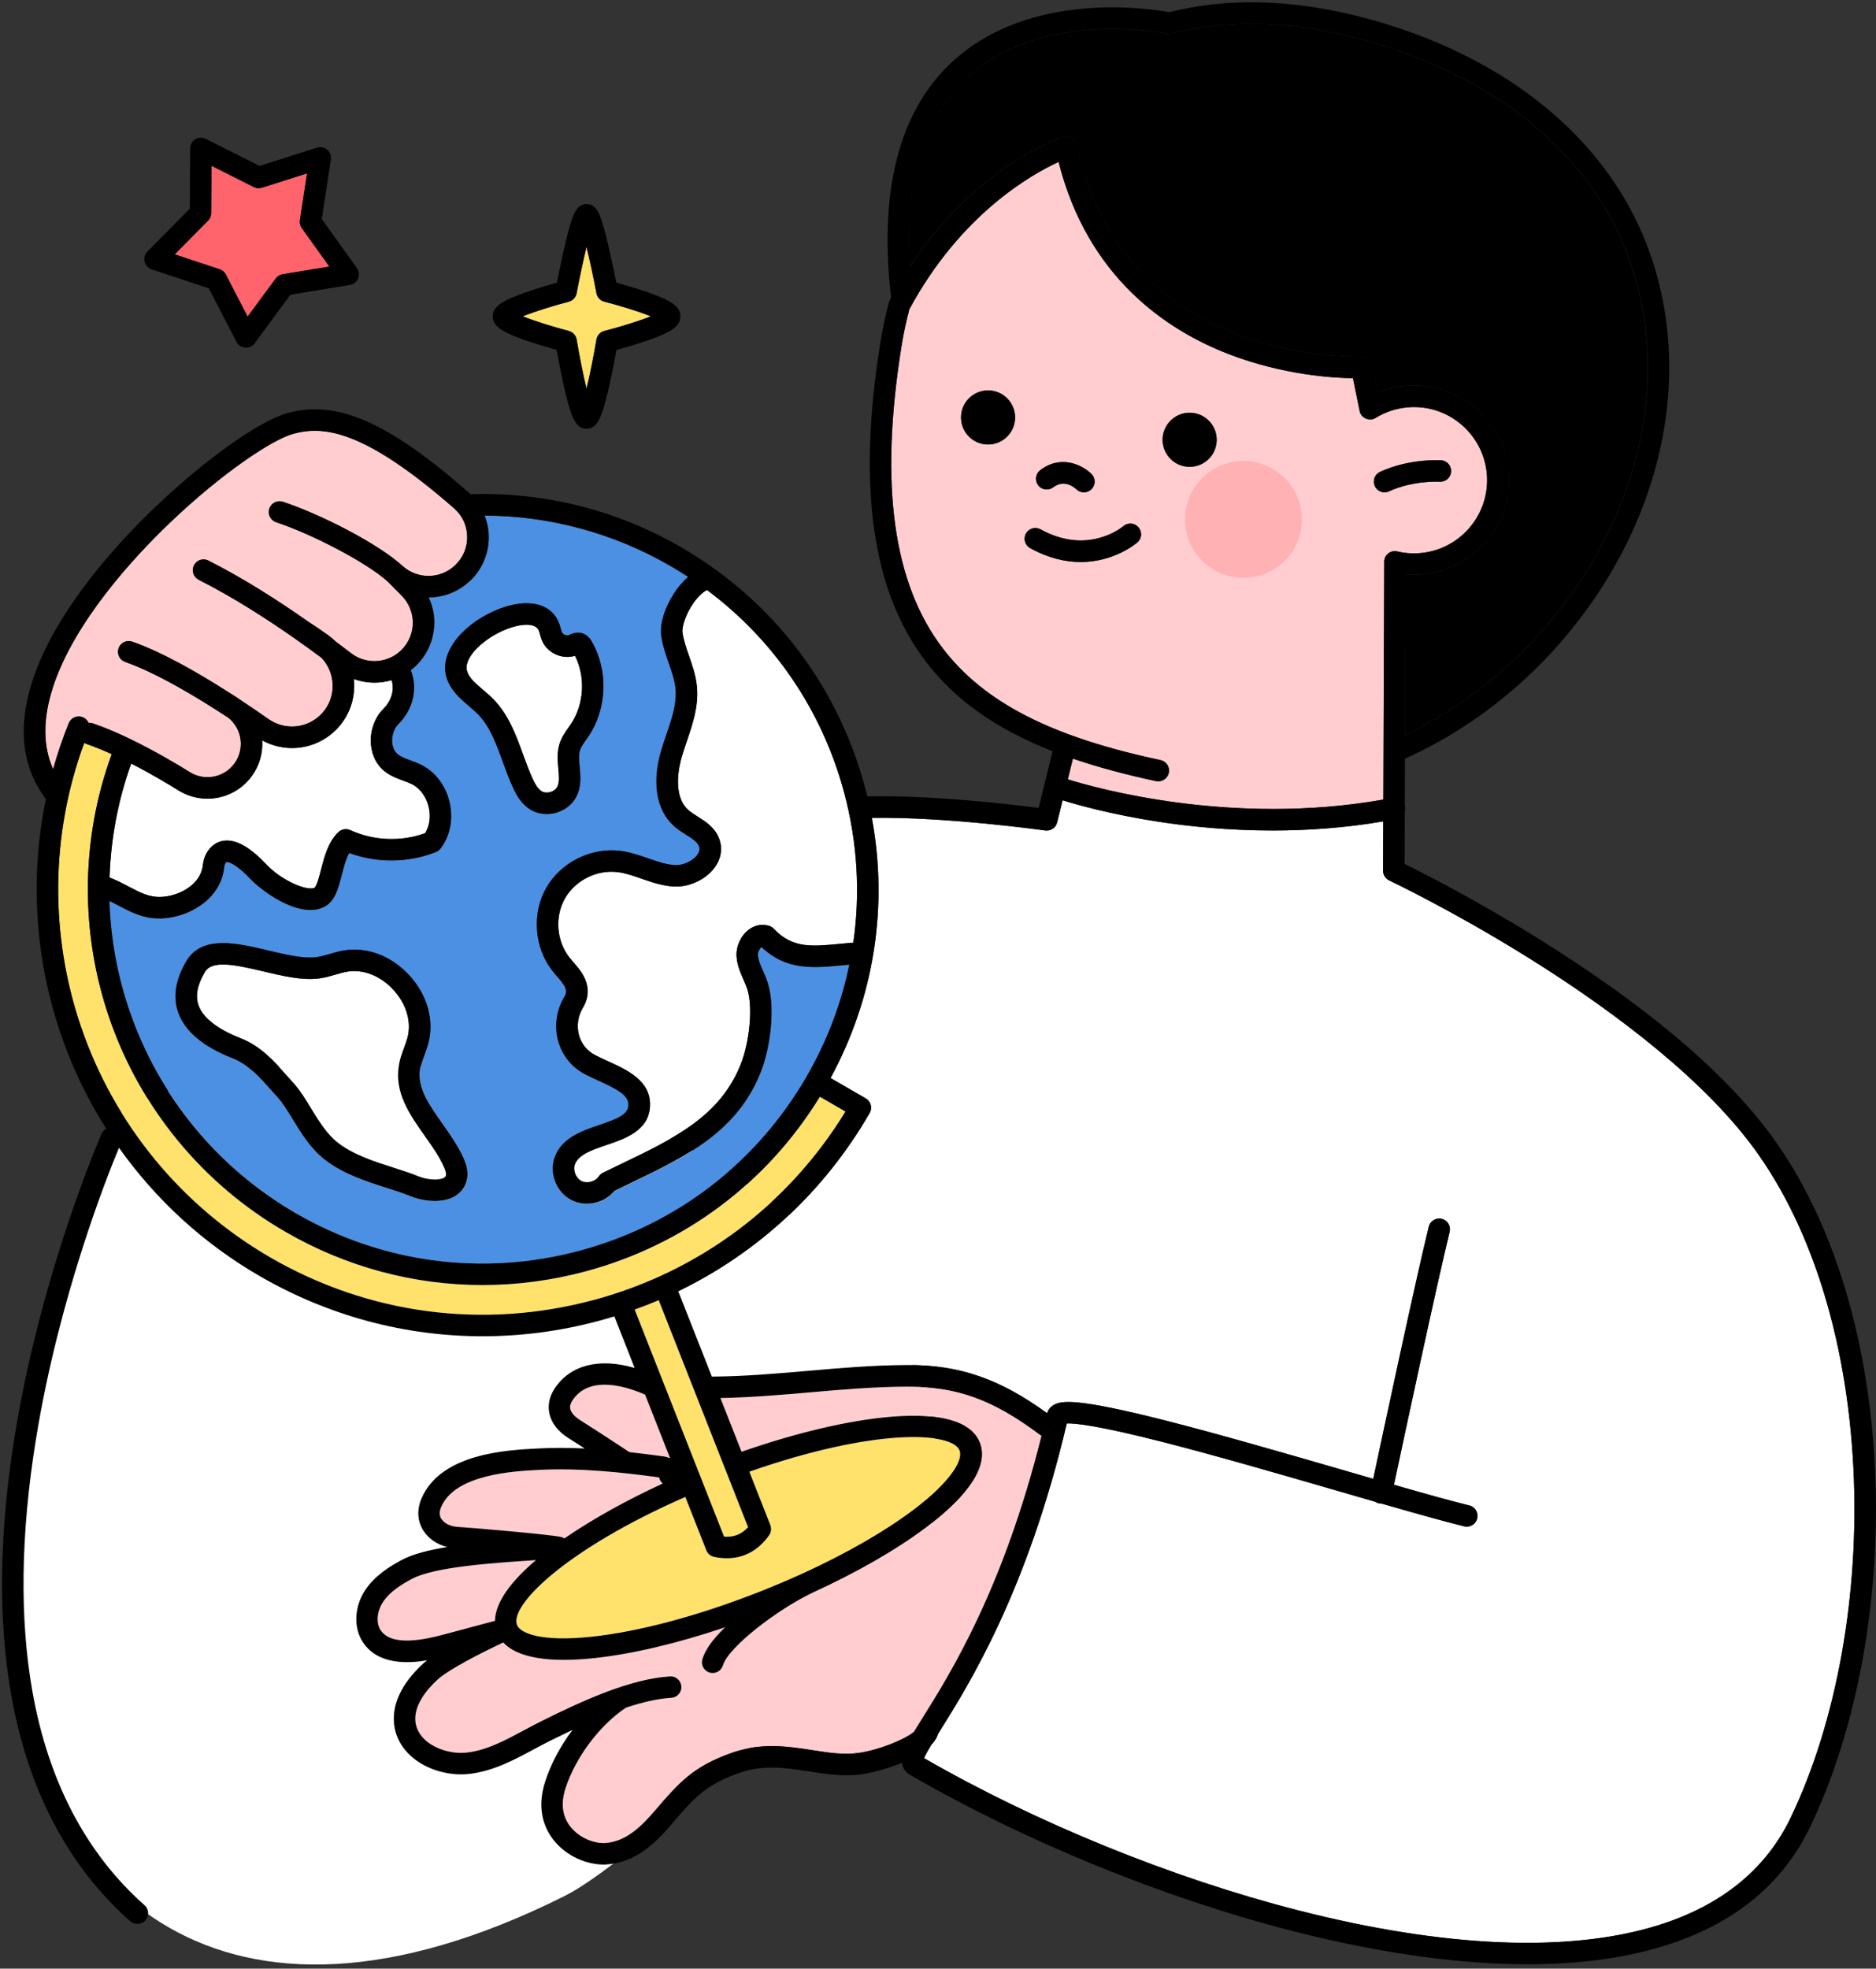 <svg width="102" height="107" viewBox="0 0 102 107" fill="none" xmlns="http://www.w3.org/2000/svg">
<rect x="0" y="0" width="102" height="107" fill="#333333" stroke="none"/>
<path d="M31.353 18.458C31.505 19.36 31.705 20.367 31.891 21.129C32.077 20.367 32.277 19.36 32.429 18.458C32.467 18.229 32.636 18.046 32.86 17.989C33.75 17.76 34.767 17.444 35.386 17.194C34.767 16.941 33.748 16.625 32.86 16.399C32.641 16.341 32.472 16.165 32.431 15.941C32.272 15.096 32.072 14.163 31.891 13.418C31.71 14.161 31.512 15.094 31.351 15.941C31.308 16.163 31.143 16.341 30.924 16.399C30.046 16.63 29.044 16.944 28.42 17.194C29.044 17.444 30.046 17.76 30.924 17.989C31.146 18.046 31.315 18.229 31.353 18.458Z" fill="#FFE26B"/>
<path d="M28.891 18.603C29.415 18.777 29.934 18.927 30.265 19.02C30.336 19.418 30.46 20.084 30.607 20.758C31.048 22.777 31.312 23.298 31.89 23.298C32.469 23.298 32.733 22.777 33.174 20.758C33.321 20.084 33.445 19.42 33.517 19.022C33.85 18.932 34.367 18.784 34.89 18.613C36.483 18.092 36.995 17.746 36.995 17.194C36.995 16.642 36.483 16.297 34.89 15.775C34.364 15.601 33.843 15.454 33.509 15.363C33.431 14.966 33.293 14.292 33.14 13.623C33 13.006 32.871 12.511 32.762 12.152C32.617 11.678 32.436 11.09 31.893 11.09C31.35 11.09 31.169 11.68 31.024 12.152C30.914 12.511 30.786 13.006 30.645 13.623C30.493 14.292 30.355 14.968 30.276 15.366C29.943 15.459 29.422 15.608 28.893 15.785C27.3 16.311 26.791 16.654 26.791 17.196C26.791 17.739 27.303 18.08 28.893 18.608L28.891 18.603ZM30.924 16.396C31.143 16.339 31.307 16.161 31.35 15.939C31.51 15.094 31.71 14.161 31.89 13.416C32.072 14.159 32.269 15.092 32.431 15.939C32.474 16.163 32.641 16.339 32.859 16.396C33.75 16.623 34.767 16.939 35.385 17.192C34.767 17.442 33.748 17.758 32.859 17.987C32.636 18.044 32.467 18.227 32.429 18.456C32.276 19.358 32.076 20.365 31.89 21.127C31.705 20.365 31.505 19.358 31.352 18.456C31.314 18.23 31.148 18.046 30.924 17.987C30.046 17.756 29.043 17.442 28.419 17.192C29.043 16.942 30.046 16.625 30.924 16.396Z" fill="black"/>
<path d="M6.768 60.153C6.768 60.153 -0.958 78.054 0.737 90.679C2.297 102.29 11.755 112.522 30.696 103.052C34.213 101.292 42.809 92.943 44.514 91.619C65.157 75.616 32.015 49.788 6.765 60.151L6.768 60.153Z" fill="white"/>
<path d="M57.789 7.443C57.946 7.393 58.117 7.41 58.26 7.493C58.403 7.577 58.505 7.715 58.539 7.877C59.129 10.636 60.305 12.955 62.034 14.769C63.417 16.219 65.162 17.357 67.219 18.149C70.745 19.509 73.978 19.38 74.009 19.378C74.294 19.364 74.549 19.564 74.606 19.845L74.911 21.34C75.454 21.116 76.032 20.983 76.623 20.954C79.456 20.809 81.879 22.997 82.025 25.83C82.17 28.663 79.982 31.086 77.149 31.232C77.061 31.236 76.973 31.239 76.882 31.239C76.728 31.239 76.575 31.229 76.423 31.217L76.389 39.947C80.427 38.019 83.951 34.824 86.372 30.874C89.014 26.565 90.081 21.711 89.371 17.211C88.757 13.297 86.903 9.941 83.865 7.231C81.151 4.813 77.544 2.998 73.433 1.984C69.928 1.12 66.662 1.065 63.722 1.825C63.633 1.846 63.543 1.849 63.455 1.832C63.438 1.829 61.724 1.477 59.522 1.603C57.529 1.718 54.708 2.258 52.596 4.186C50.23 6.348 49.18 9.807 49.466 14.486C53.084 9.024 57.577 7.512 57.784 7.446L57.789 7.443Z" fill="black"/>
<path d="M23.108 61.748C22.287 60.586 21.437 59.384 21.697 57.884C21.756 57.544 21.868 57.239 21.978 56.944C22.047 56.76 22.111 56.584 22.156 56.413C22.392 55.549 22.106 54.568 21.39 53.792C20.673 53.016 19.721 52.651 18.84 52.818C18.649 52.854 18.454 52.911 18.249 52.97C17.964 53.054 17.666 53.139 17.345 53.18C16.44 53.297 15.362 53.042 14.321 52.794C12.702 52.408 11.526 52.185 11.145 52.828C10.731 53.525 10.617 54.115 10.795 54.632C11.029 55.313 11.824 55.934 13.093 56.432C14.185 56.858 14.919 57.687 15.628 58.486C15.74 58.61 15.85 58.736 15.964 58.86C16.319 59.251 16.609 59.727 16.916 60.229C17.335 60.92 17.771 61.631 18.38 62.108C19.214 62.76 20.387 63.136 21.423 63.467C21.897 63.619 22.347 63.762 22.742 63.924C23.237 64.126 23.866 64.167 24.142 64.012C24.215 63.972 24.244 63.929 24.258 63.85C24.277 63.729 24.206 63.545 24.149 63.417C23.899 62.853 23.518 62.315 23.116 61.746L23.108 61.748Z" fill="white"/>
<path d="M11.277 43.411C10.736 43.411 10.193 43.263 9.708 42.963C9.196 42.647 8.227 42.061 7.134 41.502C6.417 43.501 6.025 45.592 5.958 47.696C5.97 47.699 5.979 47.703 5.991 47.708C6.382 47.86 6.713 48.037 7.034 48.206C7.648 48.529 8.134 48.786 8.796 48.748C9.815 48.689 10.931 48.029 11.031 47.027C11.06 46.737 11.158 46.468 11.312 46.244C11.543 45.911 11.865 45.718 12.243 45.689C12.881 45.642 13.619 46.068 14.498 46.996C15.371 47.917 16.736 48.434 17.097 48.256C17.226 48.172 17.371 47.601 17.459 47.258C17.638 46.558 17.843 45.763 18.4 45.23C18.573 45.063 18.831 45.02 19.05 45.12C20.307 45.701 21.816 45.761 23.118 45.285C23.356 44.899 23.43 44.387 23.316 43.882C23.19 43.32 22.847 42.851 22.404 42.625C22.261 42.551 22.097 42.492 21.926 42.43C21.635 42.323 21.307 42.204 21.007 41.992C20.521 41.649 20.223 41.102 20.169 40.454C20.109 39.74 20.371 38.999 20.849 38.526C21.252 38.128 21.43 37.595 21.328 37.095C21.319 37.05 21.309 37.009 21.295 36.969C20.99 37.059 20.676 37.104 20.361 37.104C19.98 37.104 19.6 37.038 19.238 36.904C19.245 36.978 19.252 37.05 19.254 37.126C19.302 38.173 18.871 39.166 18.076 39.847C17.445 40.385 16.664 40.659 15.879 40.659C15.321 40.659 14.764 40.518 14.257 40.242C14.307 41.049 14.031 41.84 13.481 42.442C12.898 43.078 12.093 43.411 11.279 43.411H11.277Z" fill="white"/>
<path d="M4.498 38.981C4.645 39.041 4.755 39.153 4.814 39.286C4.891 39.279 4.971 39.288 5.048 39.315C5.707 39.538 6.405 39.841 7.076 40.164C7.078 40.164 7.083 40.167 7.086 40.169C8.45 40.831 9.709 41.586 10.323 41.967C11.064 42.426 12.028 42.293 12.616 41.65C12.98 41.252 13.149 40.717 13.075 40.184C13.014 39.717 12.775 39.3 12.414 39.01C10.728 37.901 8.543 36.589 6.802 35.974C6.498 35.867 6.338 35.534 6.445 35.229C6.552 34.925 6.886 34.765 7.19 34.872C8.785 35.434 10.676 36.505 12.378 37.593L12.866 37.901C12.937 37.946 13.004 37.993 13.068 38.041C13.611 38.4 14.125 38.753 14.597 39.081C15.425 39.665 16.542 39.612 17.311 38.955C17.832 38.508 18.116 37.86 18.082 37.174C18.058 36.634 17.842 36.132 17.475 35.748C17.047 35.429 16.587 35.096 16.099 34.753C16.099 34.753 16.094 34.751 16.092 34.748C16.082 34.741 16.073 34.734 16.063 34.727C14.487 33.62 12.649 32.444 10.8 31.508C10.511 31.363 10.397 31.011 10.542 30.723C10.688 30.434 11.04 30.32 11.328 30.465C13.24 31.432 15.132 32.646 16.751 33.782C17.063 33.982 17.425 34.227 17.825 34.51C17.977 34.617 18.118 34.736 18.246 34.865C18.542 35.084 18.82 35.298 19.082 35.498C19.837 36.079 20.887 36.074 21.639 35.489C22.108 35.122 22.401 34.572 22.439 33.977C22.477 33.382 22.258 32.799 21.839 32.375L21.087 31.613C19.875 30.518 16.832 28.977 15.013 28.382C14.706 28.282 14.54 27.951 14.64 27.644C14.74 27.337 15.07 27.171 15.378 27.27C17.354 27.918 20.511 29.508 21.882 30.756C22.696 31.496 23.953 31.48 24.743 30.718L24.76 30.701C25.186 30.292 25.412 29.737 25.398 29.146C25.386 28.661 25.215 28.211 24.908 27.849C24.905 27.847 24.901 27.842 24.898 27.84C24.831 27.763 24.76 27.689 24.681 27.62C19.761 23.323 17.575 23.135 15.947 23.573C14.837 23.871 12.111 25.663 9.25 28.394C7.366 30.192 4.031 33.751 2.86 37.389C2.315 39.077 2.324 40.557 2.881 41.807C3.117 40.96 3.403 40.124 3.733 39.303C3.855 39.003 4.195 38.86 4.493 38.979L4.498 38.981Z" fill="#FFCDCF"/>
<path d="M23.608 34.055C23.549 34.981 23.094 35.843 22.361 36.415C22.354 36.419 22.346 36.427 22.337 36.431C22.392 36.565 22.437 36.708 22.468 36.86C22.649 37.748 22.349 38.679 21.668 39.355C21.43 39.588 21.299 39.983 21.33 40.357C21.344 40.529 21.408 40.848 21.677 41.038C21.851 41.159 22.08 41.245 22.323 41.333C22.52 41.405 22.725 41.481 22.93 41.586C23.692 41.974 24.246 42.716 24.453 43.626C24.658 44.535 24.477 45.445 23.958 46.123C23.894 46.207 23.811 46.271 23.713 46.309C22.227 46.909 20.497 46.923 18.992 46.364C18.811 46.692 18.694 47.14 18.59 47.549C18.397 48.299 18.216 49.006 17.611 49.304C17.387 49.413 17.142 49.461 16.885 49.461C15.635 49.461 14.142 48.321 13.647 47.799C12.919 47.028 12.476 46.84 12.331 46.854C12.323 46.854 12.307 46.854 12.271 46.909C12.228 46.971 12.202 47.052 12.193 47.147C12.021 48.833 10.348 49.832 8.86 49.918C8.793 49.923 8.726 49.923 8.662 49.923C7.776 49.923 7.122 49.575 6.486 49.24C6.315 49.149 6.138 49.056 5.955 48.971C6.017 50.997 6.381 53.018 7.053 54.965C8.643 59.593 11.854 63.493 16.097 65.945C20.797 68.662 26.272 69.388 31.517 67.986C36.762 66.583 41.145 63.224 43.863 58.525C44.975 56.601 45.754 54.546 46.189 52.432C46.059 52.444 45.932 52.456 45.806 52.468C44.242 52.62 42.761 52.763 41.409 51.475C41.321 51.547 41.204 51.735 41.216 51.92C41.233 52.187 41.359 52.475 41.492 52.777C41.583 52.984 41.678 53.196 41.749 53.427C42.168 54.761 41.895 56.91 41.388 58.22C40.107 61.522 37.285 62.877 34.3 64.31C34.01 64.45 33.717 64.588 33.424 64.733C33.06 65.181 32.488 65.433 31.917 65.433C31.631 65.433 31.348 65.371 31.088 65.238C30.258 64.814 29.846 63.76 30.172 62.886C30.565 61.836 31.655 61.465 32.617 61.139C33.653 60.786 34.143 60.569 34.176 60.091C34.214 59.539 33.557 59.198 32.553 58.741C32.307 58.629 32.053 58.515 31.819 58.391L31.784 58.372C31.072 57.989 30.565 57.348 30.353 56.565C30.136 55.758 30.265 54.882 30.707 54.161C30.748 54.096 30.81 53.965 30.784 53.827C30.738 53.584 30.524 53.337 30.3 53.075C30.21 52.97 30.115 52.861 30.024 52.744C29.05 51.487 28.92 49.644 29.708 48.261C30.496 46.88 32.148 46.052 33.726 46.249C34.269 46.319 34.769 46.49 35.252 46.659C35.757 46.833 36.233 46.999 36.709 47.026C37.145 47.049 37.678 46.804 37.923 46.466C38.102 46.221 38.033 46.05 38.012 45.995C37.919 45.759 37.638 45.583 37.314 45.376C37.09 45.235 36.859 45.088 36.645 44.895C35.7 44.042 35.447 42.557 35.952 40.819C36.04 40.514 36.145 40.209 36.245 39.917C36.538 39.057 36.814 38.245 36.738 37.441C36.695 36.984 36.538 36.526 36.369 36.043C36.205 35.572 36.036 35.086 35.962 34.558C35.838 33.689 36.398 32.501 37.012 31.777C37.147 31.617 37.285 31.479 37.426 31.36C37.107 31.151 36.781 30.948 36.447 30.758C33.362 28.975 29.891 28.037 26.355 28.027C26.491 28.377 26.57 28.749 26.579 29.13C26.601 30.039 26.239 30.922 25.584 31.556L25.567 31.572C24.944 32.172 24.134 32.477 23.32 32.479C23.549 32.97 23.656 33.515 23.62 34.065L23.608 34.055ZM25.406 64.041C25.337 64.467 25.089 64.822 24.708 65.033C24.401 65.205 24.027 65.276 23.644 65.276C23.17 65.276 22.684 65.169 22.294 65.007C21.942 64.862 21.513 64.726 21.063 64.581C19.935 64.219 18.654 63.81 17.656 63.029C16.88 62.422 16.368 61.579 15.916 60.839C15.64 60.384 15.378 59.955 15.097 59.648C14.98 59.52 14.866 59.391 14.752 59.263C14.107 58.534 13.495 57.846 12.664 57.522C11.043 56.889 10.043 56.044 9.688 55.015C9.395 54.168 9.548 53.232 10.138 52.235C10.986 50.804 12.9 51.258 14.59 51.661C15.528 51.885 16.499 52.116 17.195 52.025C17.428 51.994 17.668 51.925 17.925 51.851C18.149 51.787 18.38 51.72 18.625 51.673C19.904 51.432 21.258 51.93 22.249 53.004C23.239 54.077 23.627 55.468 23.284 56.722C23.225 56.944 23.149 57.148 23.075 57.348C22.98 57.605 22.889 57.848 22.849 58.084C22.67 59.108 23.346 60.062 24.063 61.074C24.482 61.665 24.913 62.276 25.21 62.946C25.337 63.231 25.475 63.614 25.406 64.041ZM27.163 33.089C28.658 32.522 29.874 32.772 30.341 33.741C30.412 33.891 30.45 34.034 30.484 34.16C30.505 34.243 30.527 34.324 30.553 34.374C30.612 34.498 30.817 34.574 30.943 34.52L30.979 34.503C31.103 34.446 31.362 34.329 31.665 34.424C31.972 34.522 32.119 34.777 32.174 34.872C33.076 36.431 33.012 38.491 32.017 39.993C31.967 40.069 31.912 40.145 31.86 40.219C31.724 40.412 31.596 40.593 31.538 40.767C31.455 41.014 31.486 41.338 31.517 41.678C31.562 42.174 31.615 42.736 31.348 43.278C31.134 43.709 30.727 44.038 30.229 44.176C30.062 44.223 29.891 44.245 29.724 44.245C29.396 44.245 29.077 44.157 28.808 43.985C28.343 43.688 28.084 43.226 27.893 42.812C27.679 42.347 27.503 41.867 27.334 41.4C26.972 40.405 26.632 39.464 25.96 38.793C25.822 38.655 25.665 38.522 25.498 38.381C25.018 37.974 24.472 37.51 24.268 36.791C23.851 35.319 25.413 33.755 27.16 33.093L27.163 33.089Z" fill="#4B90E2"/>
<path d="M45.975 60.414L44.576 59.605C41.685 64.311 37.176 67.678 31.82 69.109C29.972 69.602 28.096 69.847 26.235 69.847C22.506 69.847 18.828 68.868 15.514 66.952C11.029 64.359 7.631 60.236 5.948 55.341C4.344 50.67 4.391 45.594 6.074 40.99C5.601 40.776 5.125 40.58 4.672 40.426C4.639 40.414 4.606 40.4 4.577 40.383C2.756 45.325 2.689 50.772 4.398 55.798C6.198 61.09 9.86 65.547 14.705 68.349C20.047 71.437 26.275 72.261 32.236 70.668C38.01 69.125 42.869 65.492 45.973 60.412L45.975 60.414Z" fill="#FFE26B"/>
<path d="M63.55 42.006C63.493 42.28 63.25 42.468 62.979 42.468C62.938 42.468 62.898 42.463 62.857 42.456C61.186 42.102 59.684 41.697 58.336 41.235L58.058 42.361C59.524 42.818 66.947 44.925 75.216 43.461L75.263 30.536V30.531C75.263 30.519 75.263 30.507 75.263 30.498C75.263 30.488 75.263 30.481 75.263 30.472C75.263 30.465 75.266 30.455 75.268 30.445C75.268 30.434 75.273 30.422 75.275 30.41C75.275 30.41 75.275 30.407 75.275 30.405C75.275 30.4 75.278 30.395 75.28 30.391C75.282 30.379 75.287 30.367 75.289 30.355C75.292 30.348 75.294 30.341 75.297 30.334C75.301 30.324 75.304 30.312 75.308 30.303C75.313 30.293 75.316 30.286 75.32 30.279C75.325 30.269 75.33 30.262 75.332 30.255C75.337 30.245 75.344 30.236 75.349 30.229C75.354 30.222 75.359 30.215 75.363 30.207C75.37 30.198 75.375 30.191 75.382 30.181C75.387 30.174 75.392 30.169 75.397 30.165C75.404 30.155 75.411 30.148 75.418 30.141C75.423 30.136 75.43 30.129 75.435 30.124C75.442 30.117 75.449 30.11 75.459 30.103C75.466 30.098 75.473 30.091 75.478 30.086C75.485 30.081 75.492 30.074 75.499 30.069C75.506 30.065 75.516 30.058 75.523 30.053C75.53 30.048 75.537 30.043 75.544 30.038C75.554 30.034 75.563 30.029 75.57 30.024C75.578 30.019 75.585 30.017 75.592 30.012C75.601 30.008 75.611 30.003 75.62 30C75.627 29.998 75.637 29.993 75.644 29.991C75.654 29.988 75.663 29.984 75.673 29.981C75.682 29.979 75.692 29.977 75.701 29.974C75.711 29.974 75.718 29.969 75.728 29.969C75.739 29.969 75.749 29.965 75.761 29.965C75.768 29.965 75.775 29.965 75.782 29.962C75.794 29.962 75.806 29.962 75.82 29.962C75.825 29.962 75.83 29.962 75.835 29.962C75.835 29.962 75.837 29.962 75.839 29.962C75.851 29.962 75.863 29.962 75.875 29.962C75.885 29.962 75.892 29.962 75.901 29.962C75.908 29.962 75.918 29.965 75.927 29.967C75.939 29.967 75.951 29.972 75.963 29.974C75.963 29.974 75.966 29.974 75.968 29.974C76.33 30.06 76.706 30.093 77.082 30.074C79.272 29.962 80.963 28.089 80.851 25.901C80.739 23.71 78.865 22.02 76.677 22.132C76.011 22.165 75.359 22.368 74.794 22.718C74.792 22.718 74.787 22.72 74.785 22.722C74.775 22.73 74.763 22.734 74.754 22.739C74.747 22.744 74.74 22.746 74.732 22.751C74.723 22.756 74.713 22.758 74.704 22.763C74.694 22.768 74.685 22.77 74.675 22.772C74.668 22.775 74.659 22.777 74.651 22.78C74.639 22.782 74.628 22.787 74.616 22.789C74.611 22.789 74.609 22.789 74.606 22.791C74.604 22.791 74.599 22.791 74.597 22.791C74.585 22.791 74.573 22.796 74.561 22.796C74.554 22.796 74.547 22.796 74.54 22.796C74.528 22.796 74.518 22.796 74.506 22.796C74.501 22.796 74.497 22.796 74.492 22.796C74.492 22.796 74.487 22.796 74.485 22.796C74.456 22.796 74.428 22.794 74.399 22.789C74.394 22.789 74.387 22.789 74.382 22.787C74.354 22.782 74.328 22.775 74.299 22.765C74.297 22.765 74.292 22.763 74.29 22.761C74.261 22.751 74.235 22.739 74.209 22.725C74.209 22.725 74.209 22.725 74.206 22.725C74.18 22.71 74.156 22.694 74.132 22.675C74.13 22.672 74.125 22.67 74.123 22.668C74.102 22.649 74.08 22.63 74.061 22.608C74.056 22.603 74.054 22.599 74.049 22.596C74.03 22.575 74.013 22.553 73.999 22.527C73.999 22.525 73.997 22.522 73.994 22.518C73.98 22.494 73.966 22.468 73.956 22.442C73.956 22.437 73.951 22.432 73.951 22.427C73.94 22.399 73.932 22.368 73.925 22.339C73.925 22.339 73.925 22.334 73.925 22.332L73.563 20.558C72.471 20.544 69.754 20.385 66.802 19.247C63.429 17.944 59.146 15.08 57.558 8.805C56.096 9.474 52.237 11.635 49.442 16.814C49.266 17.482 49.12 18.171 49.011 18.856C47.818 26.341 48.554 31.7 51.263 35.245C53.511 38.185 57.16 40.056 63.102 41.316C63.419 41.383 63.619 41.692 63.552 42.009L63.55 42.006ZM75.037 25.646C76.62 24.918 78.284 25.013 78.353 25.017C78.675 25.039 78.92 25.315 78.899 25.636C78.877 25.958 78.601 26.203 78.28 26.182C78.253 26.182 76.827 26.105 75.525 26.705C75.447 26.741 75.363 26.76 75.282 26.76C75.061 26.76 74.849 26.634 74.751 26.42C74.616 26.127 74.744 25.779 75.037 25.646ZM63.214 23.818C63.262 23.008 63.957 22.389 64.769 22.437C65.578 22.484 66.197 23.18 66.15 23.991C66.102 24.801 65.407 25.42 64.595 25.372C63.786 25.325 63.167 24.629 63.214 23.818ZM56.558 25.555C57.715 24.675 58.886 25.305 59.346 25.763C59.574 25.991 59.574 26.36 59.346 26.589C59.231 26.703 59.081 26.76 58.931 26.76C58.782 26.76 58.636 26.705 58.522 26.593C58.417 26.494 57.872 26.024 57.265 26.486C57.008 26.682 56.641 26.632 56.446 26.375C56.251 26.117 56.301 25.751 56.558 25.555ZM55.189 22.777C55.141 23.587 54.446 24.206 53.634 24.158C52.825 24.11 52.206 23.415 52.254 22.603C52.301 21.794 52.996 21.175 53.808 21.223C54.618 21.27 55.237 21.965 55.189 22.777ZM61.843 29.481C61.772 29.543 60.584 30.548 58.758 30.548C57.953 30.548 57.025 30.353 56.013 29.793C55.729 29.638 55.627 29.281 55.784 29C55.939 28.717 56.296 28.615 56.577 28.772C59.151 30.193 61.003 28.662 61.081 28.598C61.327 28.391 61.693 28.417 61.903 28.662C62.112 28.905 62.086 29.272 61.843 29.484V29.481Z" fill="#FFCDCF"/>
<path d="M37.11 34.39C37.169 34.804 37.312 35.218 37.465 35.656C37.648 36.185 37.836 36.73 37.893 37.327C37.991 38.38 37.662 39.349 37.343 40.287C37.243 40.582 37.148 40.86 37.067 41.141C36.929 41.617 36.543 43.232 37.419 44.022C37.557 44.148 37.738 44.263 37.931 44.382C38.364 44.655 38.855 44.967 39.088 45.553C39.3 46.081 39.219 46.646 38.864 47.141C38.388 47.803 37.469 48.231 36.636 48.184C35.998 48.148 35.422 47.948 34.865 47.753C34.42 47.598 33.998 47.453 33.577 47.4C32.456 47.26 31.279 47.848 30.718 48.831C30.158 49.814 30.251 51.126 30.944 52.019C31.015 52.112 31.096 52.205 31.18 52.302C31.482 52.654 31.827 53.052 31.929 53.607C32.001 53.992 31.92 54.404 31.698 54.761C31.422 55.211 31.341 55.754 31.477 56.252C31.603 56.721 31.908 57.106 32.332 57.335L32.356 57.347C32.563 57.456 32.791 57.559 33.032 57.668C34.103 58.154 35.434 58.759 35.339 60.161C35.248 61.468 33.996 61.892 32.989 62.235C32.203 62.501 31.46 62.754 31.263 63.285C31.144 63.603 31.313 64.032 31.615 64.187C31.918 64.341 32.365 64.222 32.551 63.939C32.608 63.853 32.687 63.782 32.782 63.737C33.122 63.57 33.46 63.408 33.794 63.246C36.686 61.858 39.184 60.658 40.298 57.787C40.724 56.688 40.962 54.809 40.633 53.769C40.581 53.6 40.502 53.423 40.422 53.24C40.26 52.876 40.079 52.462 40.048 51.986C40.012 51.443 40.276 50.859 40.705 50.533C41.045 50.274 41.459 50.2 41.843 50.331C41.931 50.362 42.012 50.414 42.076 50.483C43.083 51.55 44.119 51.45 45.69 51.297C45.916 51.276 46.152 51.252 46.395 51.233C46.78 48.55 46.623 45.793 45.902 43.096C44.707 38.63 42.093 34.787 38.441 32.068C38.303 32.133 38.11 32.273 37.895 32.528C37.367 33.152 37.057 34.011 37.11 34.39Z" fill="white"/>
<path d="M26.255 37.488C26.434 37.638 26.617 37.795 26.788 37.966C27.643 38.823 28.045 39.93 28.436 41.002C28.605 41.466 28.764 41.904 28.957 42.321C29.079 42.58 29.229 42.866 29.441 43.001C29.564 43.082 29.745 43.099 29.919 43.051C30.093 43.004 30.238 42.894 30.302 42.761C30.424 42.516 30.393 42.178 30.357 41.787C30.317 41.361 30.274 40.88 30.431 40.399C30.543 40.061 30.736 39.787 30.907 39.547C30.955 39.48 31 39.416 31.045 39.349C31.762 38.266 31.843 36.804 31.264 35.645C30.593 35.85 29.809 35.524 29.5 34.883C29.426 34.733 29.388 34.588 29.355 34.462C29.333 34.378 29.312 34.3 29.286 34.248C29.186 34.04 28.941 33.957 28.631 33.957C28.322 33.957 27.931 34.045 27.574 34.181C26.367 34.638 25.179 35.714 25.391 36.469C25.498 36.845 25.865 37.157 26.253 37.485L26.255 37.488Z" fill="white"/>
<path d="M39.524 84.693C39.3 84.693 39.069 84.669 38.831 84.619C38.638 84.579 38.479 84.446 38.407 84.262L37.265 81.36C30.73 84.227 27.701 87.269 28.113 88.317C28.299 88.79 29.473 89.243 32.16 88.96C34.743 88.686 37.991 87.817 41.302 86.512C42.109 86.193 42.898 85.86 43.657 85.512C43.664 85.51 43.671 85.505 43.678 85.503C43.685 85.5 43.69 85.498 43.697 85.496C46.033 84.427 48.097 83.243 49.659 82.067C51.82 80.441 52.368 79.31 52.182 78.837C51.77 77.789 47.48 77.63 40.745 79.989L41.888 82.891C41.959 83.074 41.936 83.281 41.821 83.443C41.236 84.269 40.453 84.693 39.526 84.693H39.524Z" fill="#FFE26B"/>
<path d="M34.508 71.178L39.369 83.52C39.895 83.56 40.319 83.393 40.674 83.005L35.815 70.666C35.386 70.849 34.951 71.018 34.508 71.178Z" fill="#FFE26B"/>
<path d="M56.56 77.99C53.984 76.055 52.011 75.343 49.27 75.362C47.449 75.374 45.709 75.526 44.026 75.674C42.466 75.809 40.857 75.95 39.164 75.981L40.314 78.902C45.98 76.919 52.299 75.947 53.268 78.409C53.746 79.623 52.739 81.209 50.361 83.001C48.732 84.228 46.585 85.458 44.164 86.565C42.266 87.472 39.605 89.506 39.302 90.51C39.226 90.763 38.995 90.927 38.743 90.927C38.688 90.927 38.631 90.92 38.574 90.903C38.264 90.81 38.09 90.484 38.183 90.175C38.336 89.67 38.748 89.089 39.414 88.444C36.829 89.315 34.355 89.901 32.284 90.12C31.691 90.182 31.146 90.213 30.646 90.213C29.048 90.213 27.937 89.894 27.358 89.267C26.092 89.86 24.356 90.758 23.782 91.286C23.177 91.846 22.48 92.698 22.585 93.591C22.647 94.112 22.975 94.467 23.239 94.674C23.806 95.117 24.661 95.341 25.418 95.246C26.48 95.112 27.453 94.591 28.487 94.036C28.791 93.872 29.106 93.705 29.42 93.548C31.803 92.36 34.303 91.243 36.422 91.11C36.745 91.089 37.022 91.334 37.041 91.655C37.06 91.977 36.817 92.255 36.495 92.274C35.733 92.322 34.898 92.52 34.024 92.812C32.598 93.765 31.282 95.517 30.741 97.195C30.479 98.01 30.565 98.702 30.994 99.26C31.484 99.895 32.315 100.197 32.881 100.167C34.003 100.105 34.85 99.286 35.598 98.409C36.95 96.826 37.686 96.031 39.659 95.303C41.34 94.681 42.84 94.917 44.164 95.122C45.044 95.26 45.875 95.388 46.692 95.272C47.768 95.117 49.163 94.562 49.685 94.131C49.811 93.922 49.956 93.693 50.118 93.434C51.684 90.936 54.541 86.38 56.629 78.031C56.603 78.016 56.579 78.002 56.555 77.983L56.56 77.99Z" fill="#FFCDCF"/>
<path d="M25.472 88.472C26.003 88.329 26.512 88.191 26.907 88.089C26.926 87.082 27.781 85.939 29.136 84.789C29.021 84.796 28.905 84.806 28.783 84.813C26.719 84.951 23.598 85.163 22.391 85.81C21.829 86.113 21.203 86.496 20.827 87.058C20.489 87.563 20.432 88.196 20.686 88.594C21.067 89.191 22.032 89.317 23.551 88.974C23.896 88.896 24.696 88.679 25.469 88.472H25.472Z" fill="#FFCDCF"/>
<path d="M95.059 62.006C91.964 58.007 86.829 54.376 83.067 52.033C78.97 49.481 75.565 47.867 75.532 47.85C75.327 47.753 75.196 47.546 75.199 47.319L75.208 44.644C73.104 45.003 71.063 45.139 69.19 45.139C66.788 45.139 64.654 44.917 62.997 44.663C60.398 44.265 58.531 43.732 57.776 43.496L57.479 44.698C57.415 44.963 57.177 45.141 56.912 45.141C56.886 45.141 56.858 45.141 56.829 45.136C56.774 45.129 51.475 44.386 47.404 44.451C48.304 49.291 47.525 54.238 45.159 58.592L47.07 59.697C47.349 59.859 47.444 60.216 47.285 60.495C44.823 64.754 41.214 68.089 36.881 70.184L38.707 74.819C40.519 74.805 42.249 74.655 43.925 74.507C45.632 74.358 47.397 74.205 49.265 74.191C49.301 74.191 49.337 74.191 49.373 74.191C52.187 74.191 54.346 74.936 56.934 76.81C56.989 76.626 57.11 76.469 57.286 76.367C57.71 76.117 58.529 75.979 63.357 77.205C66.288 77.948 69.921 79.002 73.127 79.931C73.654 80.083 74.168 80.233 74.665 80.376C75.177 77.974 76.98 69.537 77.684 66.672C77.76 66.358 78.077 66.168 78.391 66.244C78.706 66.32 78.896 66.637 78.82 66.951C78.11 69.834 76.277 78.419 75.791 80.7C77.46 81.178 78.879 81.576 79.891 81.823C80.205 81.9 80.396 82.216 80.32 82.531C80.243 82.845 79.927 83.035 79.613 82.959C78.515 82.69 76.956 82.252 75.125 81.724C75.118 81.724 75.111 81.724 75.103 81.724C75.063 81.724 75.022 81.719 74.982 81.712C74.903 81.695 74.832 81.664 74.77 81.621C74.142 81.44 73.487 81.25 72.806 81.052C69.692 80.15 66.161 79.126 63.288 78.39C59.617 77.45 58.4 77.348 58.003 77.367C55.853 86.504 52.658 91.599 51.115 94.058C51.082 94.113 51.046 94.168 51.013 94.222C50.946 94.439 50.818 94.644 50.632 94.841C50.456 95.134 50.31 95.391 50.242 95.558C56.334 99.067 63.728 102.076 70.57 103.826C78.515 105.859 85.272 106.145 90.109 104.655C93.568 103.588 96.011 101.617 97.363 98.791C99.87 93.565 101.113 86.647 100.775 79.812C100.42 72.627 98.389 66.303 95.061 62.004L95.059 62.006Z" fill="white"/>
<path d="M30.48 83.537C30.553 83.552 30.622 83.58 30.682 83.621C32.222 82.559 34.096 81.53 36.032 80.635C36.015 80.621 35.998 80.606 35.981 80.59C35.903 80.509 35.853 80.409 35.831 80.307C33.858 80.035 31.541 79.778 29.277 79.897C27.923 79.969 24.749 80.133 23.985 81.904C23.875 82.156 23.878 82.378 23.99 82.559C24.142 82.806 24.48 82.975 24.871 82.999C25.57 83.04 29.687 83.39 30.477 83.542L30.48 83.537Z" fill="#FFCDCF"/>
<path d="M36.102 79.161C36.212 79.176 36.326 79.211 36.438 79.261L35.076 75.802C34.119 75.381 32.05 74.693 31.122 76.124C31.015 76.288 30.979 76.435 31.01 76.578C31.053 76.776 31.233 76.988 31.507 77.162C32.555 77.826 33.836 78.668 34.226 78.926C34.876 78.997 35.507 79.078 36.105 79.161H36.102Z" fill="#FFCDCF"/>
<path d="M68.303 31.33C70.015 30.946 71.091 29.247 70.707 27.536C70.323 25.825 68.624 24.748 66.912 25.133C65.201 25.517 64.125 27.215 64.509 28.927C64.893 30.638 66.592 31.714 68.303 31.33Z" fill="#FFB1B4"/>
<path d="M75.281 26.759C75.362 26.759 75.446 26.742 75.524 26.704C76.826 26.104 78.252 26.178 78.279 26.18C78.6 26.2 78.876 25.957 78.898 25.635C78.919 25.314 78.674 25.035 78.352 25.016C78.283 25.012 76.619 24.916 75.036 25.645C74.743 25.78 74.615 26.126 74.75 26.419C74.848 26.633 75.06 26.759 75.281 26.759Z" fill="black"/>
<path d="M57.265 26.485C57.872 26.024 58.417 26.493 58.522 26.593C58.636 26.705 58.784 26.759 58.932 26.759C59.079 26.759 59.232 26.702 59.346 26.588C59.575 26.359 59.575 25.99 59.346 25.762C58.889 25.305 57.715 24.671 56.558 25.555C56.301 25.75 56.251 26.116 56.446 26.374C56.642 26.631 57.008 26.681 57.265 26.485Z" fill="black"/>
<path d="M61.078 28.596C61 28.663 59.15 30.191 56.574 28.77C56.291 28.615 55.936 28.717 55.781 28.998C55.626 29.282 55.729 29.636 56.01 29.791C57.022 30.35 57.95 30.546 58.755 30.546C60.581 30.546 61.769 29.539 61.84 29.479C62.083 29.27 62.109 28.903 61.9 28.658C61.69 28.415 61.321 28.386 61.078 28.593V28.596Z" fill="black"/>
<path d="M64.595 25.37C65.405 25.417 66.102 24.798 66.15 23.989C66.198 23.179 65.579 22.482 64.769 22.434C63.96 22.387 63.262 23.006 63.215 23.815C63.167 24.625 63.786 25.322 64.595 25.37Z" fill="black"/>
<path d="M53.808 21.221C52.999 21.174 52.301 21.793 52.254 22.602C52.206 23.412 52.825 24.109 53.634 24.157C54.444 24.204 55.141 23.585 55.189 22.776C55.237 21.966 54.618 21.269 53.808 21.221Z" fill="black"/>
<path d="M25.499 38.377C25.665 38.518 25.823 38.651 25.961 38.789C26.632 39.463 26.975 40.401 27.334 41.396C27.503 41.863 27.68 42.346 27.894 42.808C28.084 43.222 28.344 43.684 28.808 43.982C29.077 44.153 29.396 44.241 29.724 44.241C29.891 44.241 30.063 44.217 30.229 44.172C30.727 44.034 31.134 43.708 31.348 43.275C31.617 42.732 31.565 42.17 31.517 41.675C31.486 41.334 31.455 41.011 31.539 40.763C31.596 40.589 31.724 40.408 31.86 40.215C31.912 40.139 31.967 40.065 32.017 39.989C33.012 38.487 33.077 36.428 32.174 34.868C32.12 34.773 31.972 34.518 31.665 34.421C31.363 34.325 31.103 34.442 30.979 34.499L30.944 34.516C30.817 34.571 30.613 34.495 30.553 34.371C30.529 34.321 30.508 34.24 30.484 34.157C30.451 34.03 30.413 33.887 30.341 33.737C29.875 32.769 28.658 32.521 27.163 33.085C25.413 33.747 23.854 35.311 24.27 36.782C24.473 37.501 25.02 37.966 25.501 38.373L25.499 38.377ZM27.575 34.18C27.932 34.045 28.315 33.956 28.632 33.956C28.948 33.956 29.186 34.04 29.287 34.247C29.31 34.297 29.332 34.378 29.355 34.461C29.389 34.587 29.427 34.733 29.501 34.883C29.81 35.523 30.593 35.849 31.265 35.644C31.843 36.804 31.762 38.266 31.046 39.349C31.001 39.416 30.955 39.482 30.908 39.546C30.736 39.787 30.544 40.061 30.432 40.399C30.272 40.88 30.317 41.361 30.358 41.787C30.393 42.177 30.424 42.515 30.303 42.76C30.236 42.894 30.094 43.001 29.92 43.051C29.746 43.099 29.565 43.082 29.441 43.001C29.229 42.865 29.077 42.582 28.958 42.32C28.765 41.903 28.606 41.463 28.437 41.001C28.049 39.93 27.646 38.823 26.789 37.966C26.618 37.794 26.434 37.637 26.256 37.487C25.868 37.159 25.501 36.847 25.394 36.471C25.18 35.716 26.37 34.64 27.577 34.183L27.575 34.18Z" fill="black"/>
<path d="M24.061 61.075C23.344 60.063 22.668 59.108 22.846 58.084C22.887 57.849 22.977 57.606 23.073 57.349C23.146 57.149 23.223 56.941 23.282 56.722C23.625 55.468 23.237 54.078 22.247 53.004C21.256 51.93 19.901 51.432 18.623 51.673C18.378 51.718 18.147 51.787 17.923 51.852C17.668 51.925 17.425 51.994 17.192 52.025C16.499 52.116 15.528 51.885 14.588 51.661C12.9 51.259 10.986 50.804 10.136 52.235C9.545 53.232 9.393 54.168 9.686 55.016C10.04 56.046 11.043 56.889 12.662 57.522C13.492 57.846 14.102 58.534 14.749 59.263C14.864 59.391 14.978 59.52 15.095 59.648C15.376 59.956 15.635 60.386 15.914 60.839C16.366 61.582 16.878 62.422 17.654 63.029C18.652 63.81 19.93 64.219 21.061 64.581C21.513 64.727 21.939 64.862 22.292 65.007C22.682 65.167 23.17 65.276 23.642 65.276C24.025 65.276 24.399 65.205 24.706 65.034C25.087 64.819 25.334 64.467 25.403 64.041C25.472 63.615 25.334 63.231 25.208 62.946C24.91 62.277 24.477 61.665 24.061 61.075ZM24.251 63.853C24.239 63.931 24.208 63.974 24.134 64.015C23.858 64.169 23.23 64.131 22.735 63.927C22.339 63.765 21.892 63.622 21.416 63.469C20.38 63.139 19.206 62.762 18.373 62.11C17.764 61.634 17.33 60.92 16.909 60.232C16.602 59.729 16.314 59.253 15.957 58.863C15.845 58.739 15.733 58.613 15.621 58.489C14.911 57.689 14.178 56.863 13.085 56.434C11.816 55.939 11.021 55.316 10.788 54.635C10.61 54.118 10.726 53.528 11.138 52.83C11.519 52.187 12.695 52.411 14.314 52.797C15.354 53.044 16.433 53.301 17.337 53.182C17.661 53.139 17.956 53.054 18.242 52.973C18.449 52.913 18.642 52.856 18.832 52.821C19.713 52.654 20.666 53.018 21.382 53.794C22.099 54.57 22.384 55.549 22.149 56.415C22.101 56.587 22.037 56.761 21.97 56.946C21.861 57.242 21.749 57.546 21.689 57.887C21.43 59.389 22.28 60.589 23.101 61.751C23.503 62.32 23.884 62.858 24.134 63.422C24.192 63.55 24.263 63.734 24.244 63.855L24.251 63.853Z" fill="black"/>
<path d="M95.983 61.289C93.412 57.965 89.269 54.516 83.672 51.033C80.268 48.914 77.335 47.431 76.368 46.955L76.38 44.09C76.402 44.007 76.409 43.919 76.39 43.829C76.39 43.817 76.385 43.805 76.38 43.793L76.39 41.234C80.842 39.241 84.734 35.786 87.372 31.482C90.16 26.935 91.281 21.802 90.531 17.029C89.874 12.841 87.893 9.251 84.648 6.358C81.794 3.813 78.013 1.909 73.719 0.849C70.076 -0.048 66.66 -0.112 63.565 0.661C62.513 0.466 56.051 -0.541 51.821 3.318C48.902 5.98 47.769 10.306 48.45 16.174C48.45 16.177 48.45 16.179 48.45 16.184C48.426 16.229 48.402 16.272 48.376 16.317C48.376 16.317 48.376 16.322 48.373 16.322C48.368 16.331 48.364 16.343 48.359 16.355C48.357 16.362 48.352 16.369 48.349 16.379C48.347 16.388 48.342 16.395 48.34 16.405C48.335 16.415 48.333 16.426 48.331 16.436C48.331 16.436 48.331 16.441 48.331 16.443C48.135 17.172 47.976 17.922 47.857 18.669C46.609 26.485 47.421 32.139 50.333 35.951C51.925 38.036 54.139 39.617 57.232 40.831L56.47 43.91C54.982 43.717 50.654 43.207 47.166 43.286C47.164 43.286 47.159 43.286 47.157 43.286C47.116 43.122 47.076 42.957 47.031 42.793C45.747 37.989 42.907 33.868 38.938 30.982C38.938 30.982 38.934 30.98 38.931 30.977C38.322 30.535 37.686 30.12 37.024 29.737C33.537 27.721 29.587 26.73 25.583 26.861C25.54 26.821 25.497 26.78 25.454 26.742C21.085 22.928 18.336 21.724 15.648 22.447C14.129 22.854 11.17 24.954 8.448 27.552C6.484 29.425 3.004 33.151 1.754 37.034C0.944 39.546 1.194 41.696 2.494 43.433C1.625 47.64 1.89 52.042 3.294 56.173C3.916 58.001 4.751 59.737 5.773 61.344C5.668 61.403 5.577 61.496 5.525 61.615C5.492 61.689 2.237 69.136 0.799 78.047C-0.051 83.303 -0.113 88.041 0.611 92.129C1.525 97.29 3.701 101.428 7.08 104.423C7.191 104.521 7.33 104.571 7.468 104.571C7.63 104.571 7.789 104.504 7.906 104.373C8.12 104.132 8.099 103.763 7.856 103.549C4.682 100.735 2.632 96.828 1.763 91.938C1.061 87.984 1.123 83.38 1.949 78.259C3.201 70.481 5.861 63.839 6.47 62.384C8.475 65.21 11.074 67.598 14.124 69.36C17.867 71.524 22.023 72.628 26.235 72.628C28.34 72.628 30.456 72.352 32.544 71.795C32.832 71.719 33.12 71.633 33.403 71.547L34.506 74.35C32.577 73.788 30.992 74.183 30.144 75.488C29.868 75.914 29.773 76.378 29.87 76.826C29.982 77.34 30.332 77.797 30.884 78.147C31.177 78.332 31.487 78.532 31.791 78.728C30.944 78.687 30.085 78.68 29.225 78.728C27.52 78.816 23.973 79.001 22.921 81.437C22.659 82.042 22.69 82.656 23.004 83.168C23.28 83.615 23.752 83.942 24.314 84.084C23.321 84.246 22.438 84.468 21.847 84.784C21.197 85.132 20.386 85.632 19.864 86.413C19.269 87.305 19.207 88.436 19.712 89.227C20.531 90.51 22.204 90.415 23.221 90.241C23.138 90.305 23.061 90.37 22.995 90.431C21.84 91.496 21.3 92.638 21.431 93.731C21.516 94.46 21.897 95.105 22.526 95.598C23.211 96.136 24.154 96.44 25.073 96.44C25.24 96.44 25.406 96.431 25.568 96.409C26.847 96.25 27.963 95.65 29.044 95.069C29.339 94.909 29.646 94.745 29.947 94.598C30.339 94.403 30.735 94.21 31.13 94.022C30.475 94.893 29.949 95.871 29.637 96.845C29.156 98.343 29.611 99.376 30.077 99.981C30.813 100.933 31.953 101.342 32.813 101.342C32.861 101.342 32.908 101.342 32.956 101.338C34.52 101.252 35.624 100.195 36.496 99.171C37.779 97.666 38.367 97.033 40.074 96.402C41.469 95.886 42.695 96.079 43.995 96.281C44.921 96.426 45.881 96.576 46.869 96.433C47.38 96.359 48.24 96.14 49.042 95.812C49.047 95.848 49.054 95.886 49.061 95.921C49.118 96.147 49.261 96.338 49.468 96.457C55.684 100.064 63.272 103.161 70.283 104.956C73.914 105.885 78.532 106.761 83.058 106.761C85.62 106.761 88.153 106.48 90.455 105.77C94.238 104.604 96.919 102.426 98.419 99.297C101.006 93.903 102.29 86.779 101.942 79.756C101.575 72.335 99.459 65.777 95.986 61.291L95.983 61.289ZM52.604 4.185C54.716 2.254 57.537 1.714 59.529 1.602C61.732 1.475 63.446 1.828 63.462 1.83C63.55 1.849 63.641 1.847 63.729 1.823C66.669 1.064 69.936 1.118 73.44 1.983C77.552 2.997 81.158 4.811 83.872 7.23C86.91 9.939 88.765 13.296 89.379 17.21C90.086 21.709 89.022 26.561 86.379 30.873C83.958 34.822 80.435 38.017 76.397 39.946L76.43 31.215C76.583 31.23 76.735 31.237 76.89 31.237C76.978 31.237 77.066 31.237 77.156 31.23C79.989 31.085 82.177 28.661 82.032 25.828C81.887 22.995 79.463 20.807 76.63 20.952C76.04 20.983 75.461 21.114 74.918 21.338L74.614 19.843C74.557 19.562 74.302 19.362 74.016 19.376C73.983 19.376 70.752 19.507 67.226 18.148C65.169 17.355 63.424 16.217 62.041 14.767C60.31 12.955 59.134 10.636 58.546 7.875C58.511 7.713 58.41 7.573 58.268 7.492C58.125 7.408 57.953 7.392 57.796 7.442C57.587 7.508 53.094 9.022 49.478 14.481C49.192 9.806 50.242 6.344 52.609 4.182L52.604 4.185ZM51.261 35.241C48.552 31.696 47.816 26.335 49.009 18.852C49.118 18.164 49.264 17.479 49.44 16.81C52.235 11.634 56.094 9.47 57.556 8.801C59.144 15.077 63.427 17.941 66.8 19.243C69.752 20.381 72.469 20.54 73.561 20.555L73.923 22.328C73.923 22.328 73.923 22.333 73.923 22.335C73.93 22.366 73.938 22.395 73.95 22.424C73.95 22.428 73.954 22.433 73.954 22.438C73.966 22.464 73.978 22.49 73.992 22.514C73.992 22.516 73.995 22.519 73.997 22.523C74.011 22.547 74.03 22.571 74.047 22.593C74.052 22.597 74.054 22.602 74.059 22.604C74.078 22.626 74.1 22.647 74.121 22.664C74.123 22.666 74.128 22.669 74.13 22.671C74.154 22.69 74.178 22.707 74.204 22.721C74.204 22.721 74.204 22.721 74.207 22.721C74.233 22.735 74.259 22.747 74.287 22.757C74.29 22.757 74.295 22.759 74.297 22.762C74.323 22.771 74.352 22.778 74.38 22.783C74.385 22.783 74.392 22.783 74.397 22.785C74.426 22.79 74.454 22.793 74.483 22.793C74.483 22.793 74.487 22.793 74.49 22.793C74.495 22.793 74.499 22.793 74.504 22.793C74.516 22.793 74.526 22.793 74.537 22.793C74.545 22.793 74.552 22.793 74.559 22.793C74.571 22.793 74.583 22.79 74.595 22.788C74.597 22.788 74.602 22.788 74.604 22.788C74.609 22.788 74.611 22.788 74.614 22.785C74.626 22.783 74.638 22.781 74.649 22.776C74.657 22.776 74.666 22.771 74.673 22.769C74.683 22.766 74.692 22.762 74.702 22.759C74.711 22.754 74.721 22.752 74.73 22.747C74.737 22.745 74.745 22.74 74.752 22.735C74.764 22.731 74.773 22.724 74.783 22.719C74.785 22.719 74.79 22.716 74.792 22.714C75.356 22.364 76.009 22.164 76.675 22.128C78.866 22.016 80.737 23.707 80.849 25.897C80.961 28.087 79.27 29.959 77.08 30.07C76.704 30.089 76.33 30.056 75.966 29.97C75.966 29.97 75.964 29.97 75.961 29.97C75.949 29.968 75.937 29.966 75.925 29.963C75.916 29.963 75.909 29.961 75.899 29.959C75.89 29.959 75.883 29.959 75.873 29.959C75.861 29.959 75.849 29.959 75.837 29.959C75.837 29.959 75.835 29.959 75.833 29.959C75.833 29.959 75.823 29.959 75.818 29.959C75.806 29.959 75.794 29.959 75.78 29.959C75.773 29.959 75.766 29.959 75.759 29.961C75.747 29.961 75.737 29.963 75.725 29.966C75.716 29.966 75.709 29.97 75.699 29.97C75.69 29.97 75.68 29.975 75.671 29.978C75.661 29.98 75.652 29.985 75.642 29.987C75.635 29.989 75.626 29.992 75.618 29.997C75.609 30.001 75.599 30.004 75.59 30.009C75.583 30.011 75.576 30.016 75.568 30.02C75.559 30.025 75.549 30.03 75.542 30.035C75.535 30.04 75.528 30.044 75.521 30.049C75.514 30.054 75.504 30.061 75.497 30.066C75.49 30.07 75.483 30.078 75.475 30.082C75.468 30.087 75.461 30.094 75.457 30.099C75.449 30.106 75.442 30.113 75.433 30.12C75.428 30.125 75.421 30.132 75.416 30.137C75.409 30.144 75.402 30.154 75.395 30.161C75.39 30.166 75.385 30.173 75.38 30.177C75.373 30.187 75.366 30.194 75.361 30.204C75.356 30.211 75.352 30.218 75.347 30.225C75.342 30.235 75.335 30.242 75.33 30.251C75.326 30.259 75.321 30.268 75.318 30.275C75.314 30.282 75.311 30.292 75.306 30.299C75.302 30.308 75.297 30.32 75.295 30.33C75.292 30.337 75.29 30.344 75.287 30.351C75.283 30.363 75.28 30.375 75.278 30.387C75.278 30.392 75.275 30.397 75.273 30.401C75.273 30.401 75.273 30.404 75.273 30.406C75.271 30.418 75.268 30.43 75.266 30.442C75.266 30.451 75.264 30.459 75.261 30.468C75.261 30.477 75.261 30.485 75.261 30.494C75.261 30.506 75.261 30.518 75.261 30.527V30.532L75.214 43.457C66.948 44.921 59.522 42.817 58.056 42.357L58.334 41.231C59.684 41.693 61.184 42.098 62.855 42.453C62.896 42.462 62.936 42.465 62.977 42.465C63.246 42.465 63.489 42.276 63.548 42.003C63.615 41.686 63.412 41.377 63.098 41.31C57.156 40.05 53.506 38.177 51.259 35.239L51.261 35.241ZM38.441 32.068C42.093 34.789 44.709 38.629 45.902 43.095C46.623 45.793 46.781 48.55 46.395 51.233C46.152 51.252 45.919 51.276 45.69 51.297C44.119 51.449 43.083 51.549 42.076 50.483C42.012 50.414 41.931 50.361 41.843 50.33C41.46 50.2 41.045 50.273 40.705 50.533C40.276 50.859 40.012 51.442 40.048 51.985C40.079 52.459 40.26 52.873 40.422 53.24C40.503 53.425 40.581 53.599 40.634 53.768C40.96 54.809 40.724 56.687 40.298 57.787C39.184 60.658 36.686 61.858 33.794 63.246C33.458 63.408 33.12 63.57 32.782 63.736C32.689 63.782 32.608 63.853 32.551 63.939C32.363 64.222 31.918 64.341 31.615 64.186C31.313 64.031 31.144 63.603 31.263 63.284C31.461 62.753 32.203 62.501 32.989 62.234C33.996 61.894 35.248 61.468 35.339 60.16C35.434 58.758 34.103 58.154 33.032 57.668C32.791 57.558 32.563 57.453 32.356 57.346L32.332 57.334C31.908 57.106 31.604 56.72 31.477 56.251C31.344 55.754 31.425 55.211 31.699 54.761C31.918 54.404 31.999 53.992 31.93 53.606C31.827 53.049 31.484 52.652 31.18 52.302C31.094 52.204 31.015 52.111 30.944 52.018C30.251 51.123 30.158 49.814 30.718 48.831C31.277 47.847 32.453 47.259 33.577 47.4C33.998 47.452 34.42 47.597 34.865 47.752C35.422 47.945 36.001 48.145 36.636 48.183C37.472 48.231 38.389 47.802 38.865 47.14C39.222 46.645 39.3 46.083 39.089 45.552C38.855 44.967 38.362 44.655 37.931 44.381C37.741 44.26 37.56 44.145 37.42 44.022C36.544 43.231 36.927 41.617 37.067 41.141C37.148 40.86 37.243 40.581 37.343 40.286C37.662 39.348 37.991 38.379 37.893 37.327C37.839 36.729 37.648 36.182 37.465 35.656C37.312 35.218 37.17 34.806 37.11 34.389C37.055 34.008 37.365 33.151 37.896 32.527C38.112 32.273 38.303 32.132 38.441 32.068ZM25.556 31.566L25.573 31.549C26.228 30.918 26.592 30.035 26.568 29.123C26.559 28.742 26.483 28.368 26.344 28.021C29.88 28.032 33.351 28.968 36.436 30.751C36.77 30.944 37.096 31.146 37.415 31.354C37.274 31.473 37.136 31.611 37.001 31.77C36.386 32.494 35.827 33.684 35.951 34.551C36.025 35.08 36.194 35.565 36.358 36.036C36.524 36.52 36.684 36.977 36.727 37.434C36.803 38.239 36.527 39.05 36.234 39.91C36.134 40.203 36.032 40.508 35.941 40.812C35.434 42.548 35.686 44.033 36.634 44.888C36.846 45.081 37.079 45.226 37.303 45.369C37.627 45.574 37.908 45.752 38.001 45.988C38.022 46.043 38.091 46.214 37.912 46.459C37.667 46.797 37.134 47.043 36.698 47.019C36.224 46.993 35.746 46.826 35.241 46.652C34.758 46.486 34.258 46.312 33.715 46.243C32.137 46.045 30.485 46.874 29.697 48.254C28.909 49.635 29.039 51.48 30.013 52.737C30.104 52.854 30.196 52.964 30.289 53.068C30.515 53.33 30.73 53.578 30.773 53.821C30.799 53.959 30.735 54.09 30.696 54.154C30.254 54.875 30.125 55.754 30.342 56.558C30.554 57.342 31.061 57.984 31.773 58.365L31.808 58.384C32.041 58.508 32.296 58.623 32.541 58.734C33.546 59.191 34.203 59.532 34.165 60.084C34.132 60.563 33.641 60.779 32.606 61.132C31.644 61.458 30.554 61.829 30.161 62.879C29.835 63.753 30.246 64.808 31.077 65.231C31.337 65.362 31.622 65.427 31.906 65.427C32.477 65.427 33.049 65.174 33.413 64.727C33.706 64.584 33.998 64.443 34.289 64.303C37.274 62.87 40.096 61.515 41.376 58.213C41.883 56.906 42.157 54.756 41.738 53.421C41.664 53.19 41.572 52.975 41.481 52.771C41.348 52.468 41.222 52.18 41.205 51.914C41.193 51.728 41.312 51.54 41.398 51.468C42.75 52.756 44.231 52.614 45.795 52.461C45.921 52.449 46.05 52.437 46.178 52.425C45.743 54.539 44.967 56.594 43.852 58.518C41.136 63.217 36.751 66.576 31.506 67.979C26.261 69.381 20.785 68.657 16.086 65.939C11.843 63.486 8.632 59.587 7.041 54.959C6.372 53.011 6.008 50.99 5.944 48.964C6.127 49.052 6.303 49.142 6.475 49.233C7.111 49.569 7.765 49.916 8.651 49.916C8.715 49.916 8.782 49.916 8.848 49.911C10.336 49.826 12.01 48.826 12.181 47.14C12.191 47.047 12.22 46.964 12.26 46.902C12.296 46.85 12.312 46.85 12.32 46.847C12.465 46.833 12.908 47.024 13.636 47.792C14.131 48.314 15.624 49.454 16.874 49.454C17.129 49.454 17.376 49.407 17.6 49.297C18.205 49 18.386 48.292 18.578 47.543C18.683 47.133 18.797 46.685 18.981 46.357C20.483 46.916 22.216 46.902 23.702 46.302C23.799 46.264 23.883 46.2 23.947 46.117C24.468 45.438 24.649 44.529 24.442 43.619C24.238 42.71 23.68 41.967 22.919 41.579C22.714 41.474 22.509 41.4 22.311 41.327C22.069 41.238 21.838 41.153 21.666 41.031C21.397 40.841 21.333 40.524 21.319 40.35C21.288 39.977 21.421 39.584 21.657 39.348C22.34 38.672 22.64 37.739 22.457 36.853C22.426 36.703 22.383 36.558 22.326 36.425C22.333 36.42 22.34 36.413 22.35 36.408C23.083 35.837 23.538 34.977 23.597 34.049C23.633 33.499 23.526 32.953 23.297 32.463C24.109 32.461 24.921 32.158 25.544 31.556L25.556 31.566ZM14.255 40.241C14.762 40.517 15.319 40.657 15.876 40.657C16.662 40.657 17.445 40.384 18.074 39.846C18.871 39.165 19.3 38.172 19.252 37.124C19.25 37.051 19.243 36.977 19.236 36.903C19.597 37.036 19.978 37.103 20.359 37.103C20.674 37.103 20.988 37.058 21.293 36.967C21.304 37.008 21.316 37.051 21.326 37.094C21.428 37.593 21.25 38.127 20.847 38.524C20.369 38.998 20.107 39.739 20.166 40.453C20.219 41.1 20.516 41.648 21.005 41.991C21.304 42.203 21.633 42.324 21.923 42.429C22.097 42.493 22.259 42.553 22.402 42.624C22.847 42.85 23.188 43.319 23.314 43.881C23.428 44.386 23.354 44.898 23.116 45.283C21.814 45.759 20.305 45.7 19.047 45.119C18.828 45.019 18.571 45.062 18.398 45.228C17.84 45.762 17.638 46.557 17.457 47.257C17.369 47.597 17.224 48.169 17.095 48.254C16.733 48.433 15.369 47.919 14.495 46.995C13.617 46.066 12.879 45.638 12.241 45.688C11.863 45.717 11.541 45.909 11.31 46.243C11.155 46.467 11.06 46.736 11.029 47.026C10.927 48.031 9.813 48.69 8.794 48.747C8.132 48.783 7.646 48.528 7.032 48.204C6.711 48.035 6.38 47.859 5.989 47.707C5.977 47.702 5.968 47.7 5.956 47.695C6.023 45.59 6.415 43.5 7.132 41.5C8.225 42.06 9.194 42.643 9.706 42.962C10.191 43.264 10.734 43.41 11.274 43.41C12.089 43.41 12.893 43.076 13.477 42.441C14.027 41.838 14.303 41.048 14.253 40.241H14.255ZM2.866 37.394C4.037 33.756 7.372 30.197 9.256 28.399C12.117 25.666 14.841 23.876 15.953 23.578C17.581 23.14 19.767 23.328 24.687 27.625C24.766 27.694 24.837 27.768 24.904 27.844C24.907 27.847 24.911 27.852 24.914 27.854C25.221 28.216 25.392 28.668 25.404 29.151C25.418 29.744 25.192 30.297 24.766 30.706L24.749 30.723C23.959 31.485 22.702 31.499 21.888 30.761C20.516 29.513 17.36 27.923 15.384 27.275C15.076 27.175 14.748 27.342 14.646 27.649C14.546 27.956 14.712 28.285 15.019 28.387C16.838 28.982 19.881 30.523 21.093 31.618L21.845 32.38C22.264 32.803 22.483 33.387 22.445 33.982C22.407 34.577 22.114 35.127 21.645 35.494C20.893 36.079 19.843 36.084 19.088 35.503C18.826 35.303 18.547 35.089 18.252 34.87C18.121 34.741 17.981 34.622 17.831 34.515C17.431 34.232 17.072 33.987 16.757 33.787C15.141 32.651 13.246 31.437 11.334 30.47C11.046 30.325 10.694 30.439 10.548 30.727C10.403 31.015 10.517 31.366 10.805 31.513C12.655 32.449 14.493 33.627 16.069 34.732C16.079 34.739 16.088 34.746 16.098 34.753C16.098 34.753 16.102 34.756 16.105 34.758C16.591 35.101 17.052 35.434 17.481 35.753C17.845 36.136 18.062 36.636 18.088 37.179C18.119 37.865 17.838 38.515 17.317 38.96C16.548 39.617 15.431 39.669 14.603 39.086C14.134 38.755 13.617 38.403 13.074 38.046C13.008 37.996 12.941 37.948 12.872 37.905L12.384 37.598C10.682 36.51 8.791 35.441 7.196 34.877C6.891 34.77 6.558 34.929 6.451 35.234C6.344 35.539 6.503 35.872 6.808 35.979C8.551 36.594 10.734 37.905 12.419 39.015C12.781 39.305 13.02 39.722 13.081 40.188C13.153 40.724 12.986 41.257 12.622 41.655C12.031 42.298 11.067 42.431 10.329 41.972C9.715 41.588 8.456 40.834 7.091 40.174C7.089 40.174 7.084 40.172 7.082 40.169C6.411 39.846 5.713 39.543 5.054 39.319C4.975 39.293 4.896 39.284 4.82 39.291C4.761 39.158 4.651 39.046 4.504 38.986C4.204 38.865 3.863 39.01 3.744 39.31C3.413 40.131 3.13 40.969 2.892 41.815C2.335 40.565 2.325 39.084 2.87 37.396L2.866 37.394ZM32.237 70.667C26.273 72.259 20.047 71.438 14.705 68.348C9.86 65.546 6.199 61.089 4.399 55.797C2.69 50.771 2.759 45.324 4.577 40.381C4.608 40.398 4.639 40.412 4.673 40.424C5.127 40.579 5.604 40.774 6.075 40.988C4.392 45.595 4.342 50.669 5.949 55.34C7.632 60.234 11.027 64.358 15.514 66.95C18.828 68.867 22.507 69.845 26.235 69.845C28.097 69.845 29.973 69.6 31.82 69.107C37.177 67.674 41.686 64.31 44.576 59.603L45.976 60.413C42.869 65.493 38.012 69.124 32.239 70.669L32.237 70.667ZM41.886 82.892L40.743 79.99C47.478 77.63 51.768 77.787 52.18 78.837C52.366 79.311 51.818 80.442 49.657 82.068C48.095 83.242 46.031 84.425 43.695 85.496C43.688 85.499 43.683 85.501 43.676 85.503C43.669 85.506 43.662 85.51 43.655 85.513C42.895 85.86 42.11 86.194 41.3 86.513C37.989 87.817 34.741 88.686 32.158 88.96C29.468 89.243 28.297 88.791 28.111 88.317C27.699 87.27 30.727 84.227 37.262 81.361L38.405 84.263C38.477 84.446 38.636 84.58 38.829 84.62C39.067 84.67 39.298 84.694 39.522 84.694C40.448 84.694 41.233 84.27 41.817 83.444C41.931 83.282 41.955 83.075 41.883 82.892H41.886ZM39.369 83.52L34.508 71.178C34.951 71.019 35.386 70.85 35.815 70.667L40.674 83.006C40.317 83.394 39.893 83.561 39.369 83.52ZM31.506 77.161C31.232 76.987 31.051 76.775 31.008 76.578C30.977 76.438 31.013 76.287 31.12 76.123C32.049 74.692 34.117 75.38 35.075 75.802L36.436 79.261C36.324 79.211 36.21 79.175 36.101 79.161C35.503 79.078 34.872 78.997 34.222 78.925C33.832 78.668 32.551 77.825 31.503 77.161H31.506ZM23.995 82.554C23.883 82.373 23.88 82.151 23.99 81.899C24.754 80.128 27.928 79.963 29.282 79.892C31.546 79.775 33.863 80.03 35.836 80.301C35.858 80.404 35.908 80.504 35.986 80.585C36.003 80.601 36.02 80.616 36.036 80.63C34.099 81.525 32.227 82.554 30.687 83.615C30.625 83.577 30.558 83.549 30.485 83.532C29.694 83.38 25.578 83.03 24.878 82.989C24.488 82.965 24.149 82.799 23.997 82.549L23.995 82.554ZM20.69 88.598C20.436 88.198 20.493 87.567 20.831 87.063C21.204 86.501 21.831 86.118 22.395 85.815C23.604 85.168 26.723 84.958 28.787 84.818C28.909 84.811 29.025 84.801 29.139 84.794C27.785 85.944 26.93 87.087 26.911 88.094C26.516 88.196 26.004 88.334 25.476 88.477C24.702 88.686 23.902 88.903 23.557 88.979C22.038 89.322 21.073 89.193 20.693 88.598H20.69ZM49.69 94.136C49.169 94.567 47.773 95.121 46.697 95.276C45.881 95.393 45.05 95.264 44.169 95.126C42.845 94.919 41.343 94.686 39.665 95.307C37.693 96.036 36.955 96.831 35.603 98.414C34.855 99.29 34.008 100.109 32.887 100.171C32.32 100.202 31.489 99.902 30.999 99.264C30.57 98.707 30.485 98.014 30.746 97.2C31.287 95.521 32.601 93.769 34.029 92.817C34.903 92.524 35.736 92.326 36.501 92.279C36.822 92.26 37.067 91.981 37.046 91.66C37.024 91.338 36.748 91.091 36.427 91.115C34.308 91.248 31.808 92.365 29.425 93.552C29.111 93.71 28.797 93.879 28.492 94.041C27.461 94.595 26.487 95.117 25.423 95.25C24.666 95.345 23.811 95.119 23.245 94.679C22.98 94.472 22.652 94.114 22.59 93.595C22.483 92.703 23.183 91.85 23.788 91.291C24.361 90.762 26.097 89.865 27.363 89.272C27.939 89.896 29.054 90.217 30.651 90.217C31.151 90.217 31.696 90.186 32.289 90.124C34.36 89.905 36.834 89.32 39.419 88.448C38.753 89.093 38.339 89.672 38.189 90.179C38.096 90.489 38.272 90.815 38.579 90.907C38.636 90.924 38.691 90.931 38.748 90.931C39 90.931 39.231 90.767 39.307 90.515C39.61 89.51 42.272 87.477 44.169 86.57C46.59 85.463 48.738 84.232 50.366 83.006C52.747 81.216 53.751 79.628 53.273 78.413C52.304 75.952 45.985 76.923 40.319 78.906L39.169 75.985C40.862 75.952 42.471 75.814 44.031 75.678C45.714 75.53 47.454 75.378 49.276 75.366C52.016 75.347 53.989 76.061 56.565 77.995C56.589 78.011 56.613 78.028 56.639 78.042C54.551 86.391 51.694 90.946 50.128 93.445C49.966 93.705 49.821 93.933 49.695 94.143L49.69 94.136ZM97.362 98.793C96.007 101.616 93.567 103.59 90.108 104.656C85.27 106.147 78.513 105.861 70.569 103.828C63.727 102.078 56.332 99.069 50.24 95.559C50.309 95.393 50.452 95.136 50.63 94.843C50.818 94.645 50.944 94.441 51.011 94.224C51.044 94.169 51.08 94.114 51.114 94.06C52.656 91.6 55.849 86.508 58.001 77.368C58.399 77.349 59.615 77.452 63.286 78.392C66.16 79.128 69.69 80.151 72.804 81.054C73.483 81.251 74.14 81.442 74.768 81.623C74.83 81.666 74.902 81.697 74.98 81.713C75.021 81.723 75.061 81.725 75.102 81.725C75.109 81.725 75.116 81.725 75.123 81.725C76.954 82.251 78.513 82.689 79.611 82.961C79.925 83.037 80.239 82.846 80.318 82.532C80.394 82.218 80.204 81.904 79.889 81.825C78.88 81.578 77.461 81.18 75.79 80.701C76.275 78.421 78.109 69.836 78.818 66.953C78.894 66.638 78.704 66.324 78.389 66.246C78.078 66.169 77.761 66.36 77.683 66.674C76.978 69.538 75.176 77.975 74.664 80.378C74.166 80.235 73.654 80.085 73.126 79.932C69.919 79.004 66.286 77.952 63.355 77.206C58.525 75.98 57.708 76.121 57.284 76.368C57.108 76.471 56.987 76.628 56.932 76.811C54.344 74.935 52.185 74.192 49.371 74.192C49.335 74.192 49.299 74.192 49.264 74.192C47.395 74.204 45.631 74.359 43.924 74.509C42.25 74.654 40.517 74.807 38.705 74.821L36.879 70.186C41.212 68.091 44.821 64.755 47.283 60.496C47.445 60.218 47.35 59.861 47.069 59.699L45.157 58.594C47.523 54.24 48.302 49.292 47.402 44.452C51.473 44.388 56.773 45.131 56.827 45.138C56.856 45.143 56.882 45.143 56.911 45.143C57.175 45.143 57.413 44.962 57.477 44.7L57.775 43.498C58.527 43.733 60.396 44.267 62.996 44.664C64.653 44.919 66.786 45.14 69.188 45.14C71.062 45.14 73.102 45.005 75.207 44.645L75.197 47.321C75.197 47.547 75.326 47.755 75.53 47.852C75.564 47.869 78.968 49.485 83.065 52.035C86.827 54.378 91.962 58.008 95.057 62.008C98.385 66.308 100.414 72.633 100.771 79.816C101.109 86.651 99.866 93.569 97.359 98.795L97.362 98.793Z" fill="black"/>
<path d="M12.281 14.923L13.464 17.211L14.992 15.137C15.083 15.014 15.219 14.933 15.369 14.906L17.909 14.49L16.409 12.397C16.321 12.273 16.283 12.119 16.307 11.969L16.695 9.424L14.24 10.204C14.095 10.25 13.938 10.238 13.802 10.169L11.5 9.012L11.483 11.588C11.483 11.74 11.421 11.885 11.314 11.995L9.505 13.826L11.95 14.637C12.095 14.685 12.214 14.787 12.286 14.923H12.281Z" fill="#FF636B"/>
<path d="M8.241 14.638L11.353 15.672L12.857 18.583C12.95 18.762 13.129 18.881 13.331 18.898C13.345 18.898 13.362 18.898 13.376 18.898C13.562 18.898 13.736 18.809 13.845 18.66L15.79 16.019L19.026 15.488C19.226 15.455 19.392 15.322 19.471 15.136C19.547 14.95 19.523 14.736 19.407 14.572L17.497 11.908L17.99 8.668C18.021 8.468 17.945 8.268 17.793 8.137C17.64 8.006 17.428 7.963 17.235 8.025L14.112 9.018L11.184 7.546C11.003 7.456 10.789 7.465 10.617 7.57C10.446 7.675 10.339 7.863 10.339 8.065L10.317 11.344L8.013 13.674C7.87 13.817 7.813 14.024 7.86 14.222C7.908 14.417 8.053 14.576 8.244 14.641L8.241 14.638ZM11.312 11.993C11.419 11.884 11.479 11.739 11.481 11.586L11.498 9.01L13.8 10.167C13.936 10.236 14.093 10.248 14.238 10.203L16.693 9.422L16.305 11.967C16.281 12.117 16.319 12.272 16.407 12.396L17.907 14.488L15.367 14.905C15.217 14.929 15.081 15.012 14.991 15.136L13.462 17.21L12.279 14.922C12.21 14.786 12.088 14.684 11.943 14.636L9.498 13.824L11.307 11.993H11.312Z" fill="black"/>
</svg>
